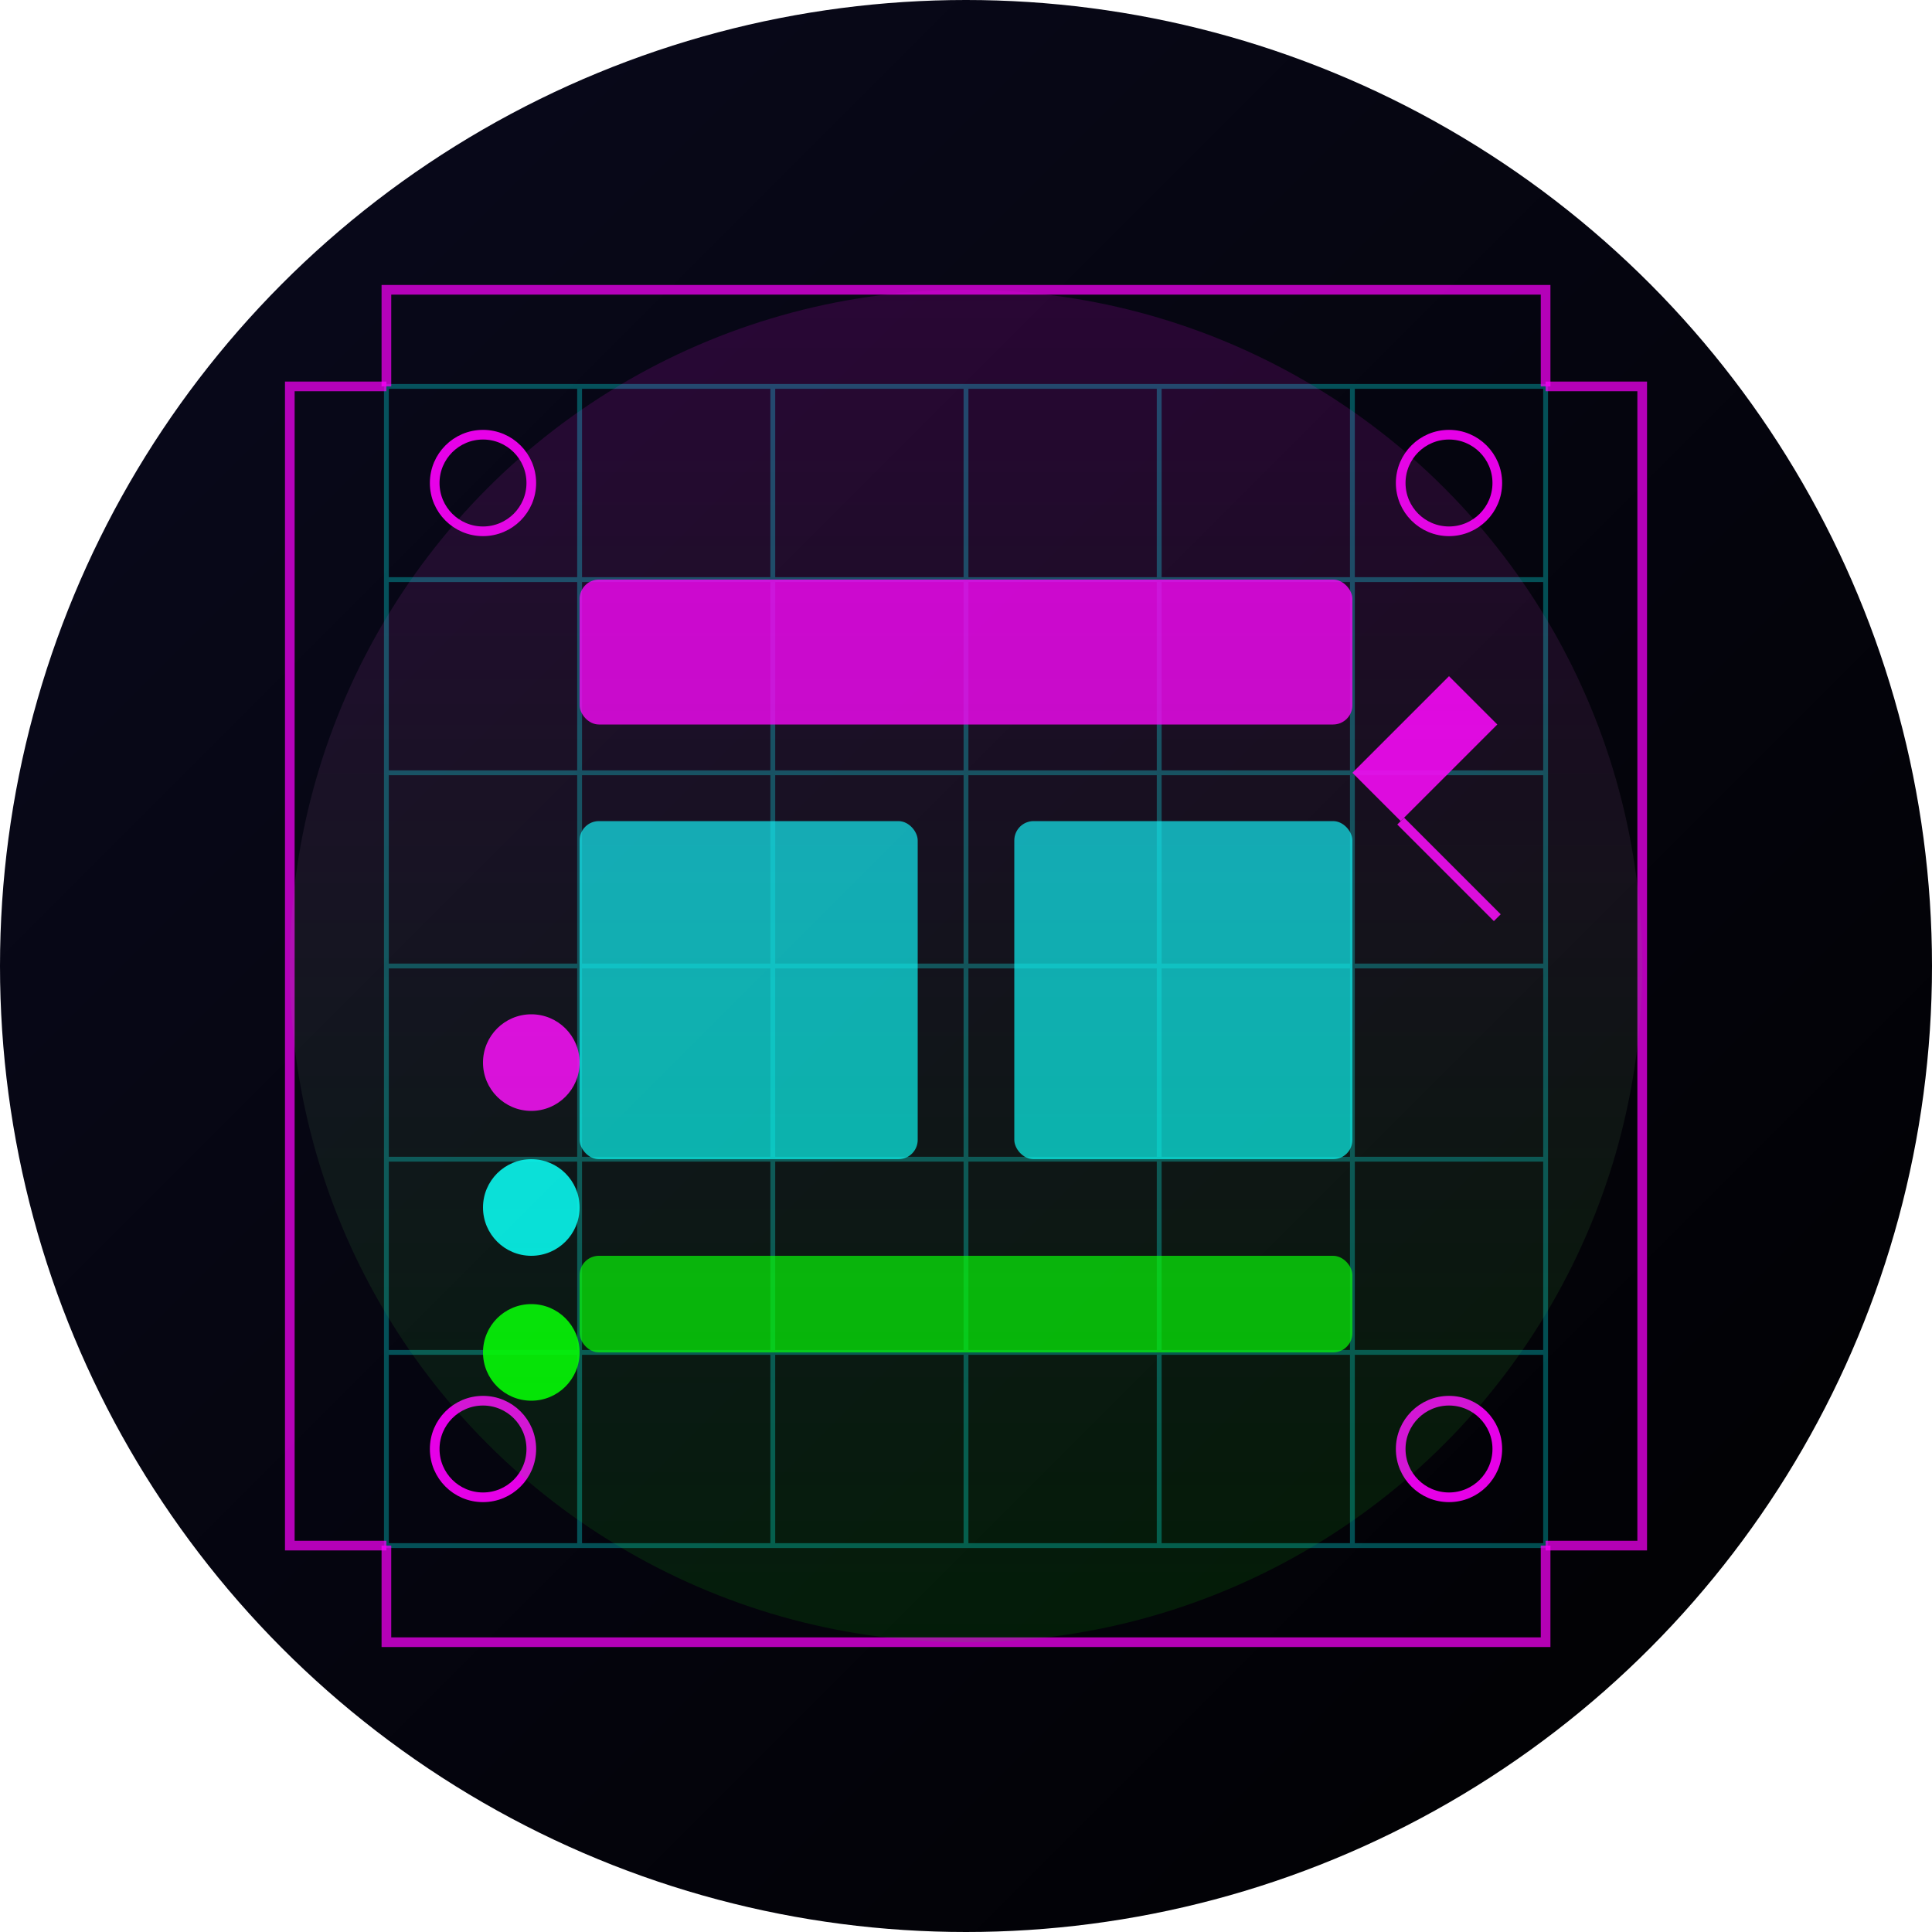 <?xml version="1.0" encoding="UTF-8"?>
<svg width="200px" height="200px" viewBox="0 0 200 200" version="1.1" xmlns="http://www.w3.org/2000/svg" xmlns:xlink="http://www.w3.org/1999/xlink">
    <title>Service Icon 2 - UI/UX Design</title>
    <defs>
        <linearGradient x1="0%" y1="0%" x2="100%" y2="100%" id="linearGradient-1">
            <stop stop-color="#0A0A1E" offset="0%"></stop>
            <stop stop-color="#000000" offset="100%"></stop>
        </linearGradient>
        <linearGradient x1="50%" y1="0%" x2="50%" y2="100%" id="linearGradient-2">
            <stop stop-color="#FF00FF" stop-opacity="0.7" offset="0%"></stop>
            <stop stop-color="#00FF00" stop-opacity="0.5" offset="100%"></stop>
        </linearGradient>
    </defs>
    <g id="Service-Icon-2" stroke="none" stroke-width="1" fill="none" fill-rule="evenodd">
        <circle id="Background" fill="url(#linearGradient-1)" cx="100" cy="100" r="100"></circle>
        
        <!-- UI/UX Design Icon -->
        <g id="UI-UX-Icon" transform="translate(40, 40)">
            <!-- Design Grid -->
            <g id="Grid" stroke="#00FFFF" stroke-width="0.5" opacity="0.3">
                <line x1="0" y1="0" x2="120" y2="0"></line>
                <line x1="0" y1="20" x2="120" y2="20"></line>
                <line x1="0" y1="40" x2="120" y2="40"></line>
                <line x1="0" y1="60" x2="120" y2="60"></line>
                <line x1="0" y1="80" x2="120" y2="80"></line>
                <line x1="0" y1="100" x2="120" y2="100"></line>
                <line x1="0" y1="120" x2="120" y2="120"></line>
                
                <line x1="0" y1="0" x2="0" y2="120"></line>
                <line x1="20" y1="0" x2="20" y2="120"></line>
                <line x1="40" y1="0" x2="40" y2="120"></line>
                <line x1="60" y1="0" x2="60" y2="120"></line>
                <line x1="80" y1="0" x2="80" y2="120"></line>
                <line x1="100" y1="0" x2="100" y2="120"></line>
                <line x1="120" y1="0" x2="120" y2="120"></line>
            </g>
            
            <!-- UI Elements -->
            <rect x="20" y="20" width="80" height="15" rx="2" fill="#FF00FF" opacity="0.8"></rect>
            <rect x="20" y="45" width="35" height="35" rx="2" fill="#00FFFF" opacity="0.7"></rect>
            <rect x="65" y="45" width="35" height="35" rx="2" fill="#00FFFF" opacity="0.7"></rect>
            <rect x="20" y="90" width="80" height="10" rx="2" fill="#00FF00" opacity="0.7"></rect>
            
            <!-- Design Tools -->
            <circle cx="10" cy="10" r="5" stroke="#FF00FF" stroke-width="1" opacity="0.9"></circle>
            <circle cx="110" cy="10" r="5" stroke="#FF00FF" stroke-width="1" opacity="0.9"></circle>
            <circle cx="10" cy="110" r="5" stroke="#FF00FF" stroke-width="1" opacity="0.9"></circle>
            <circle cx="110" cy="110" r="5" stroke="#FF00FF" stroke-width="1" opacity="0.9"></circle>
            
            <!-- Pen Tool -->
            <path d="M100,40 L110,30 L115,35 L105,45 Z" fill="#FF00FF" opacity="0.9"></path>
            <line x1="105" y1="45" x2="115" y2="55" stroke="#FF00FF" stroke-width="1" opacity="0.9"></line>
            
            <!-- Color Palette -->
            <circle cx="15" cy="70" r="5" fill="#FF00FF" opacity="0.9"></circle>
            <circle cx="15" cy="85" r="5" fill="#00FFFF" opacity="0.9"></circle>
            <circle cx="15" cy="100" r="5" fill="#00FF00" opacity="0.9"></circle>
            
            <!-- Connection Lines -->
            <path d="M0,0 L0,-10 L120,-10 L120,0" stroke="#FF00FF" stroke-width="1" opacity="0.7"></path>
            <path d="M0,120 L0,130 L120,130 L120,120" stroke="#FF00FF" stroke-width="1" opacity="0.7"></path>
            <path d="M0,0 L-10,0 L-10,120 L0,120" stroke="#FF00FF" stroke-width="1" opacity="0.7"></path>
            <path d="M120,0 L130,0 L130,120 L120,120" stroke="#FF00FF" stroke-width="1" opacity="0.7"></path>
        </g>
        
        <!-- Glow Effect -->
        <circle cx="100" cy="100" r="70" fill="url(#linearGradient-2)" opacity="0.2" filter="blur(10px)"></circle>
    </g>
</svg>
